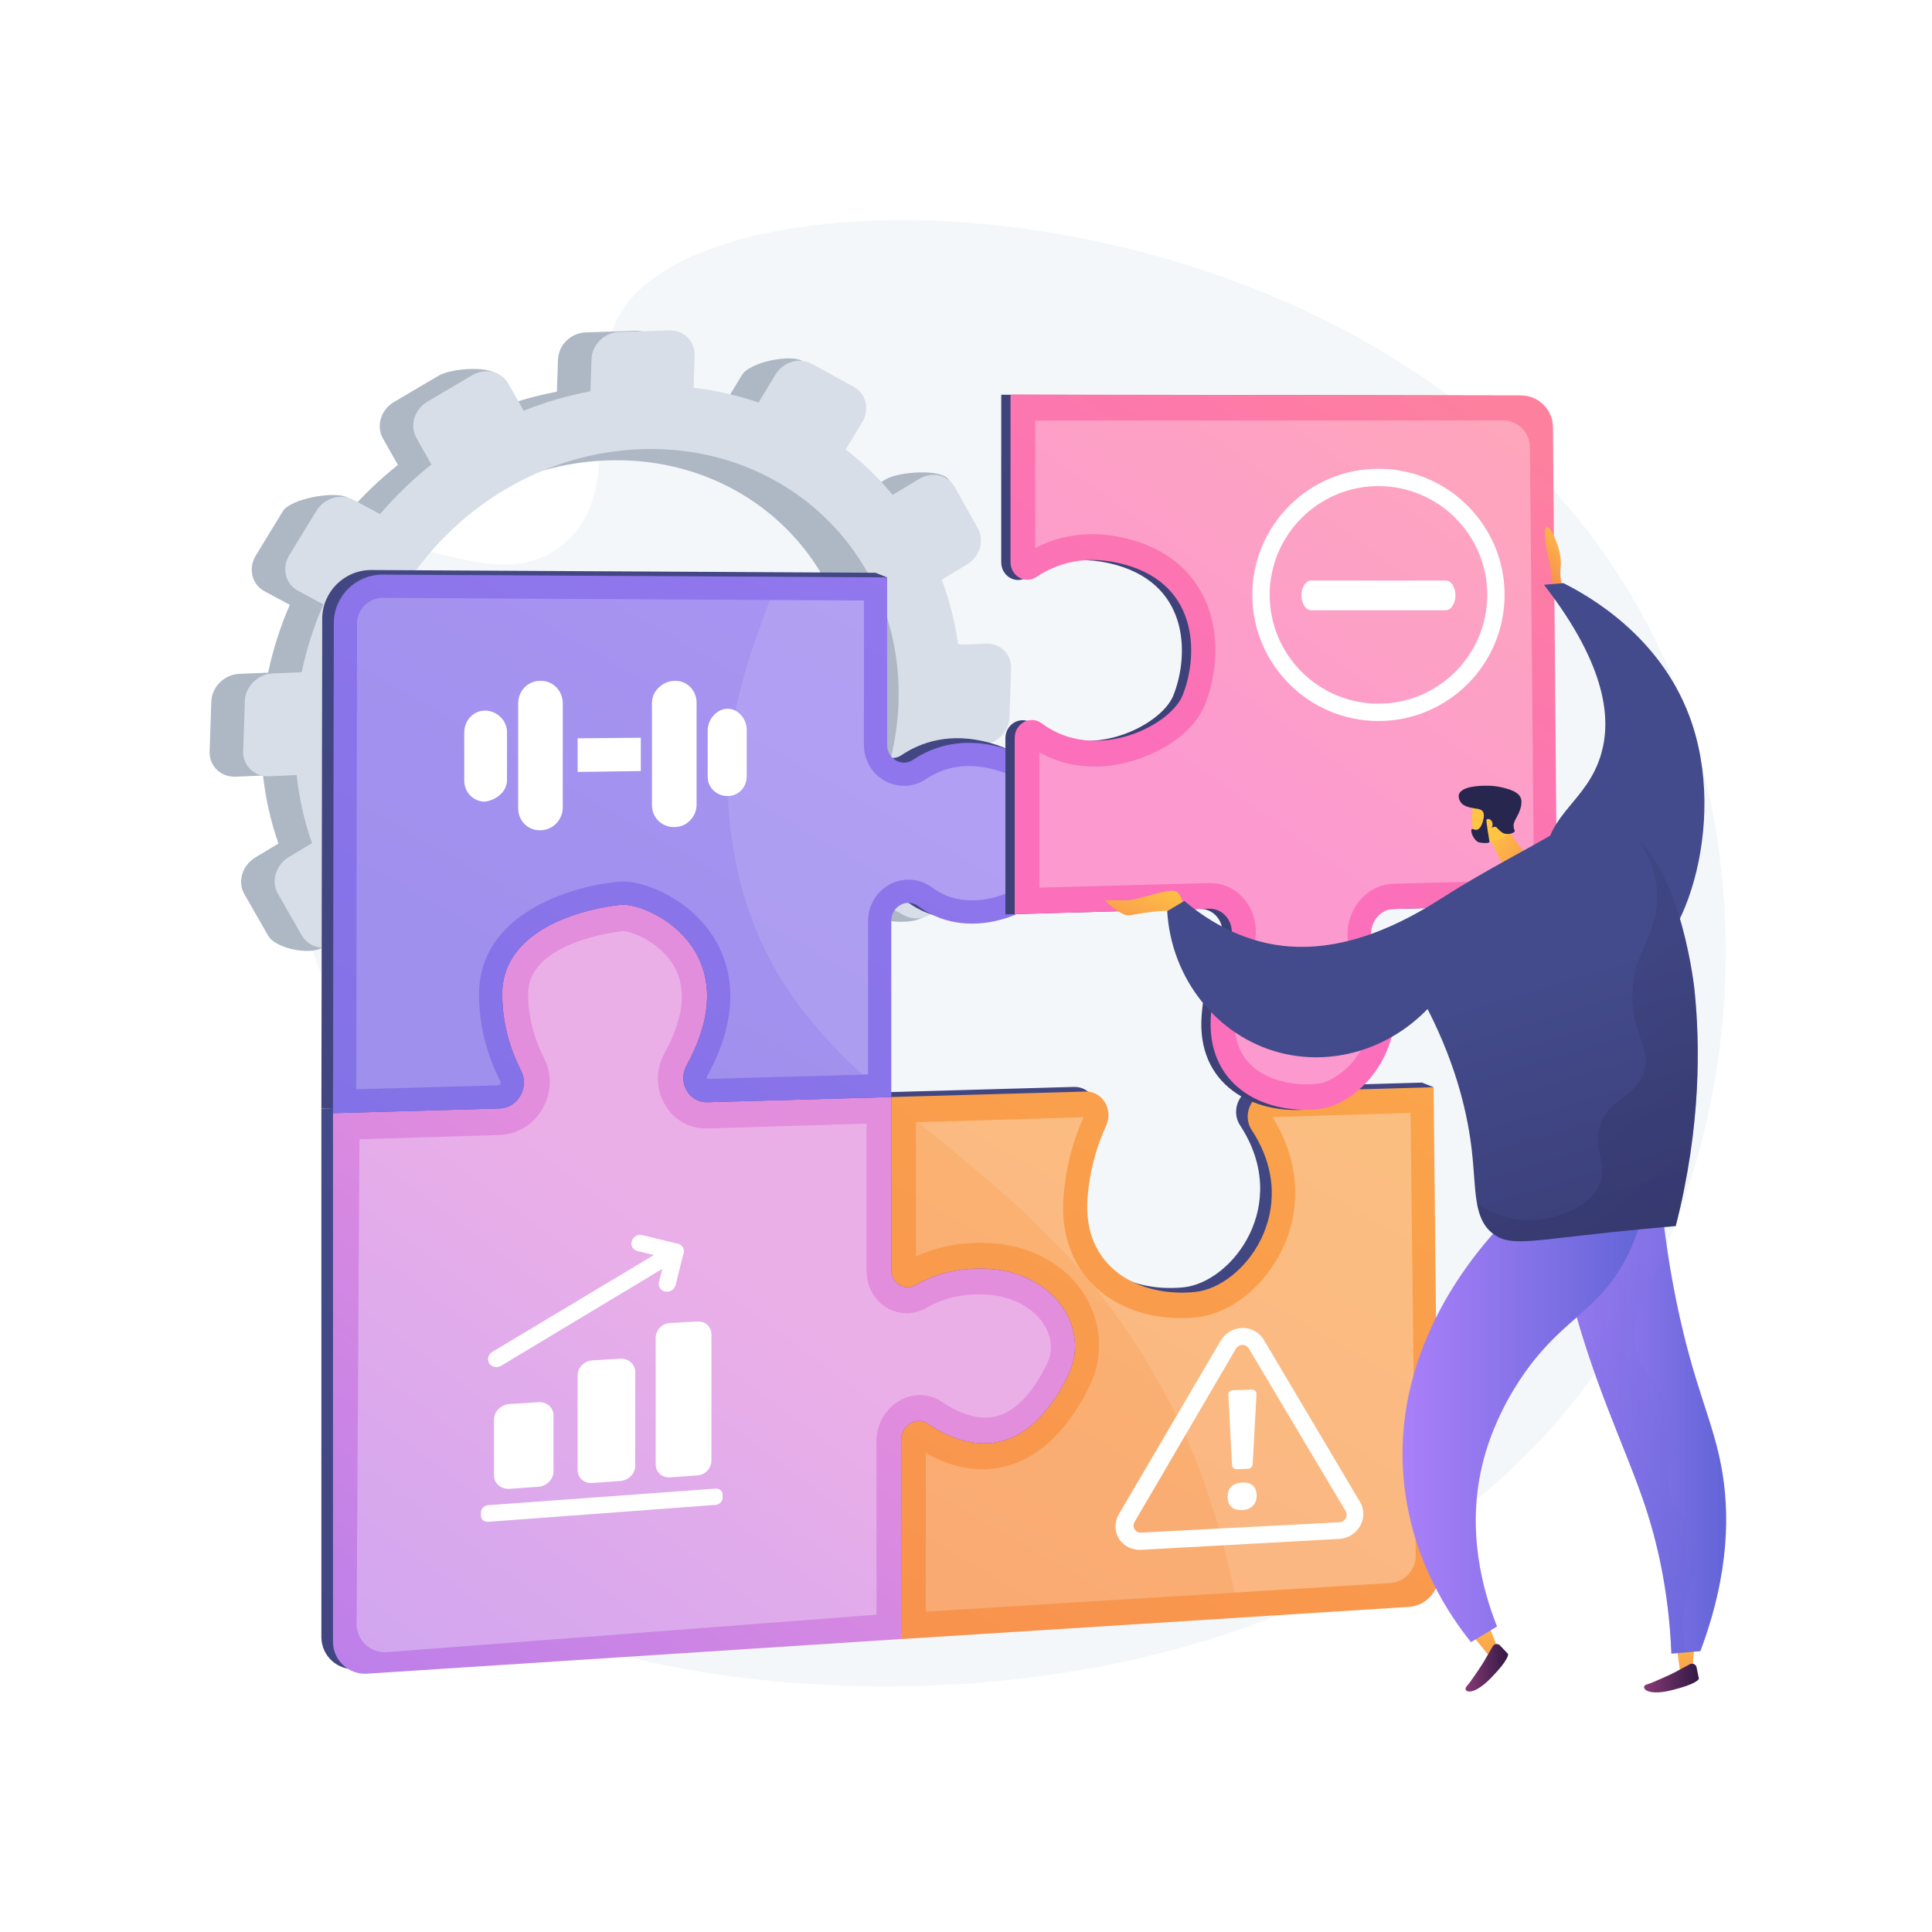 <?xml version="1.0" encoding="utf-8"?>
<!-- Generator: Adobe Illustrator 27.5.0, SVG Export Plug-In . SVG Version: 6.00 Build 0)  -->
<svg version="1.1" xmlns="http://www.w3.org/2000/svg" xmlns:xlink="http://www.w3.org/1999/xlink" x="0px" y="0px"
	 viewBox="0 0 3710 3710" style="enable-background:new 0 0 3710 3710;" xml:space="preserve">
<g id="Background">
	<g>
		<g>
			<rect style="fill:#FFFFFF;" width="3710" height="3710"/>
		</g>
	</g>
</g>
<g id="Illustration">
	<g>
		<path style="fill:#F4F7FA;" d="M1197.229,591.87c-93.598,135.951,16.148,356.36-122.735,458.607
			c-135.192,99.53-301.27-63.612-428.68,22.062c-189.005,127.093-154.489,708.645,121.846,1069.975
			c83.103,108.665,152.541,150.944,183.294,273.838c66.037,263.885-166.05,420.86-121.884,551.374
			c99.445,293.868,1628.846,540.458,2242.51-342.713c286.606-412.478,329.489-1008.098,73.415-1460.475
			C2682.275,347.1,1407.246,286.821,1197.229,591.87z"/>
		<g>
			<path style="fill:#AEB7C4;" d="M405.807,1347.064l-3.264,95.85c-0.957,28.123,21.6,49.875,50.364,48.593l52.272-2.329
				c4.993,45.56,15.002,89.319,29.537,130.75l-44.154,26.485c-25.36,15.208-34.947,46.716-21.404,70.363l46.121,80.524
				c13.517,23.604,78.791,37.635,104.081,22.39l7.971-32.459c27.953,34.929,59.958,66.428,95.371,93.923l-24.161,39.956
				c-15.102,24.977-7.685,55.544,16.557,68.266l82.506,43.284c24.166,12.677,102.624,14.648,117.654-10.286l-23.548-50.306
				c42.84,14.618,88.092,24.567,135.161,29.348l-1.446,42.467c-0.95,27.867,21.199,49.224,49.449,47.712l96.128-5.146
				c28.15-1.508,51.721-25.249,52.668-53.035l1.441-42.342c47.232-9.674,92.882-24.298,136.34-43.285l20.309,35.872
				c13.176,23.274,94.08,35.247,118.754,20.126l33.773-56.849c24.599-15.081,33.905-46.12,20.796-69.36l-20.995-37.213
				c36.526-30.744,69.916-65.057,99.522-102.311l39.004,20.882c23.564,12.616,93.362,19.068,108.032-5.503l11.155-99.829
				c14.645-24.529,7.475-54.656-16.021-67.313l-40.99-22.087c16.838-42.15,29.432-86.159,37.289-131.479l50.339-2.243
				c27.635-1.231,50.783-24.547,51.721-52.083l3.196-93.853c0.938-27.537-20.688-48.92-48.322-47.765l-53.295,2.225
				c-6.061-43.582-16.762-85.422-31.631-125.052l48.78-29.404c24.429-14.733,33.673-45.568,20.659-68.903l9.281-93.262
				c-13.037-23.375-97.14-16.765-121.634-2.075l-51.333,30.788c-26.667-32.234-56.862-61.453-90.068-87.175l31.616-52.443
				c14.732-24.435,7.516-54.768-16.126-67.76l-35.164-50.883c-23.716-13.032-100.505,2.751-115.307,27.232l-32.494,53.739
				c-39.625-13.589-81.354-23.244-124.763-28.45l2.095-61.523c0.947-27.787-21.075-49.56-49.204-48.637l-96.061,3.15
				c-28.231,0.925-51.9,24.261-52.85,52.127l-2.101,61.697c-44.169,8.245-87.054,20.878-128.179,37.36l19.088-65.089
				c-13.374-23.707-92.963-17.818-118.065-3.014l-85.702,50.551c-25.179,14.85-34.704,46.153-21.261,69.892l28.812,50.885
				c-35.874,28.561-68.963,60.504-98.683,95.299l2.17-32.606c-24.324-13.103-109.377,1.596-124.545,26.439l-51.749,84.749
				c-15.194,24.887-7.729,55.659,16.668,68.726l48.612,26.022c-18.205,41.661-32.253,85.263-41.607,130.277l-55.339,2.312
				C430.873,1295.175,406.765,1318.942,405.807,1347.064z M650.497,1394.015c9.234-271.18,240.09-499.473,514.112-509.851
				c272.361-10.315,484.54,198.792,475.406,467.003c-9.133,268.211-236.203,496.331-508.664,509.607
				C857.228,1874.131,641.262,1665.194,650.497,1394.015z"/>
			<path style="fill:#D8DEE8;" d="M470.185,1346.25l-3.264,95.85c-0.958,28.122,21.599,49.875,50.362,48.593l52.274-2.329
				c4.993,45.56,15.002,89.318,29.537,130.749l-44.153,26.485c-25.361,15.208-34.948,46.717-21.406,70.364l46.122,80.524
				c13.518,23.605,44.986,30.362,70.275,15.118l41.778-25.188c27.953,34.93,59.958,66.428,95.37,93.924l-24.162,39.956
				c-15.101,24.976-7.684,55.543,16.557,68.266l82.506,43.284c24.167,12.677,55.933,2.731,70.963-22.202l23.144-38.391
				c42.84,14.619,88.092,24.568,135.161,29.348l-1.446,42.468c-0.949,27.865,21.199,49.223,49.449,47.711l96.129-5.146
				c28.149-1.506,51.72-25.249,52.667-53.035l1.442-42.343c47.231-9.673,92.881-24.298,136.34-43.284l20.309,35.872
				c13.176,23.275,43.87,29.865,68.544,14.745l83.984-51.468c24.599-15.081,33.905-46.121,20.795-69.36l-20.994-37.214
				c36.525-30.744,69.916-65.057,99.522-102.311l39.003,20.883c23.565,12.615,54.553,2.915,69.224-21.657l49.963-83.675
				c14.644-24.528,7.476-54.655-16.02-67.313l-40.991-22.086c16.838-42.152,29.433-86.161,37.289-131.48l50.338-2.243
				c27.637-1.232,50.784-24.547,51.723-52.083l3.196-93.854c0.937-27.536-20.688-48.92-48.322-47.765l-53.296,2.226
				c-6.06-43.583-16.761-85.422-31.63-125.052l48.78-29.404c24.428-14.731,33.673-45.568,20.658-68.901l-44.403-79.602
				c-13.037-23.375-43.455-30.427-67.949-15.736l-51.333,30.789c-26.668-32.235-56.862-61.453-90.069-87.177l31.616-52.442
				c14.733-24.435,7.517-54.768-16.126-67.76l-80.719-44.365c-23.716-13.032-54.95-3.767-69.752,20.716l-32.495,53.739
				c-39.625-13.589-81.353-23.244-124.763-28.451l2.096-61.522c0.946-27.787-21.075-49.56-49.204-48.638l-96.062,3.15
				c-28.23,0.926-51.899,24.261-52.848,52.126l-2.101,61.697c-44.169,8.246-87.054,20.879-128.179,37.361l-29.321-51.971
				c-13.374-23.708-44.555-30.937-69.657-16.132l-85.701,50.552c-25.18,14.849-34.704,46.153-21.261,69.891l28.813,50.886
				c-35.875,28.561-68.964,60.504-98.683,95.299l-50.862-27.403c-24.324-13.103-56.346-3.605-71.513,21.237l-51.75,84.749
				c-15.195,24.888-7.729,55.66,16.668,68.726l48.612,26.023c-18.206,41.661-32.254,85.263-41.607,130.277l-55.34,2.312
				C495.25,1294.36,471.143,1318.127,470.185,1346.25z M693.884,1394.109c9.626-282.684,250.275-520.66,535.923-531.48
				c283.915-10.754,505.098,207.226,495.576,486.814c-9.521,279.59-246.224,517.389-530.244,531.228
				C909.386,1894.594,684.258,1676.793,693.884,1394.109z"/>
		</g>
		<g>
			<g>
				<linearGradient id="SVGID_1_" gradientUnits="userSpaceOnUse" x1="3832.865" y1="-246.596" x2="426.974" y2="5671.434">
					<stop  offset="0" style="stop-color:#444B8C"/>
					<stop  offset="0.996" style="stop-color:#3E4177"/>
				</linearGradient>
				<path style="fill:url(#SVGID_1_);" d="M2730.598,2078.845l-313.945,8.969c-34.389,0.983-55.029,43.183-35.429,73.026
					c100.15,152.529-15.253,301.661-108.403,311.182c-108.149,11.055-217.105-47.347-206.696-180.547
					c4.509-57.663,19.741-104.177,35.552-138.348c14.476-31.298-6.872-66.863-39.341-65.947l-373.085,10.522v332.219
					c0,25.351,25.481,41.348,46.887,28.862c30.91-18.024,77.345-34.893,140.12-31.158c125.98,7.49,197.538,114.657,151.947,205.887
					c-87.907,175.897-203.719,135.546-269.273,91.29c-21.463-14.489-50.704,3.426-50.704,30.873v382.838l974.712-61.718
					c32.605-2.065,57.891-29.289,57.546-61.957l12.403-927.077L2730.598,2078.845z"/>
				
					<linearGradient id="SVGID_00000177458990272408364540000000875730761315871922_" gradientUnits="userSpaceOnUse" x1="1362.723" y1="2365.726" x2="29.804" y2="4150.675">
					<stop  offset="0" style="stop-color:#444B8C"/>
					<stop  offset="0.996" style="stop-color:#3E4177"/>
				</linearGradient>
				<path style="fill:url(#SVGID_00000177458990272408364540000000875730761315871922_);" d="M1758.932,2724.802
					c65.555,44.256,181.366,84.607,269.273-91.29c45.591-91.23-25.967-198.397-151.947-205.887
					c-62.775-3.734-109.21,13.134-140.12,31.158c-21.406,12.486-46.887-3.511-46.887-28.862v-332.219l-353.167,9.96
					c-35.513,1.002-57.688-38.336-39.883-70.713c122.56-222.863-75.668-313.033-125.716-308.403
					c-55.375,5.125-228.327,39.458-228.327,171.595c0,59.859,17.263,110.079,36.126,147.061
					c16.366,32.084-5.877,71.442-41.641,72.452l-319.487,9.018v329.086c0,30.252,0,508.589,0,685.986
					c0,35.492,29.989,63.586,65.407,61.29l1025.665-66.521v-382.838C1708.228,2728.228,1737.469,2710.313,1758.932,2724.802z"/>
				
					<linearGradient id="SVGID_00000150070403588876588760000014285597876764417429_" gradientUnits="userSpaceOnUse" x1="2706.393" y1="-996.195" x2="-796.153" y2="5089.781">
					<stop  offset="0" style="stop-color:#444B8C"/>
					<stop  offset="0.996" style="stop-color:#3E4177"/>
				</linearGradient>
				<path style="fill:url(#SVGID_00000150070403588876588760000014285597876764417429_);" d="M617.156,2128.673l319.487-9.018
					c35.764-1.01,58.008-40.368,41.641-72.452c-18.863-36.982-36.126-87.202-36.126-147.061
					c0-132.137,172.951-166.47,228.327-171.595c50.048-4.63,248.276,85.54,125.716,308.403
					c-17.805,32.377,4.37,71.715,39.883,70.713l353.167-9.96v-338.237c0-28.205,30.386-44.394,52.056-28.166
					c102.125,76.493,245.855,5.576,270.074-53.177c28.704-69.632,36.522-210.895-110.105-251.592
					c-77.139-21.407-133.675-0.95-170.131,23.571c-21.66,14.565-49.903-1.662-49.903-28.648l22.291-312.685l-22.291-8.916
					l-967.919-5.25c-52.074-0.282-94.463,41.806-94.553,93.88L617.156,2128.673z"/>
				
					<linearGradient id="SVGID_00000130610531192928923900000016708410479949675454_" gradientUnits="userSpaceOnUse" x1="3850.438" y1="-229.482" x2="452.613" y2="5674.533">
					<stop  offset="0" style="stop-color:#FFC444"/>
					<stop  offset="0.996" style="stop-color:#F36F56"/>
				</linearGradient>
				<path style="fill:url(#SVGID_00000130610531192928923900000016708410479949675454_);" d="M2752.889,2087.761l-313.945,8.969
					c-34.389,0.982-55.029,43.183-35.429,73.026c100.15,152.529-15.253,301.66-108.403,311.182
					c-108.149,11.055-217.105-47.347-206.696-180.547c4.509-57.664,19.741-104.176,35.552-138.348
					c14.476-31.298-6.872-66.863-39.341-65.947l-373.085,10.522v332.219c0,25.351,25.481,41.348,46.886,28.862
					c30.91-18.025,77.345-34.893,140.12-31.158c125.979,7.49,197.538,114.657,151.947,205.887
					c-87.907,175.897-203.719,135.545-269.273,91.29c-21.463-14.489-50.704,3.426-50.704,30.873v382.838l974.712-61.718
					c32.605-2.065,57.891-29.289,57.546-61.957L2752.889,2087.761z"/>
				<path style="opacity:0.3;fill:#FFFFFF;" d="M2708.681,2137.114l-265.349,8.026c49.427,78.077,57.455,167.845,21.977,247.396
					c-33.423,74.944-100.708,130.045-167.628,136.998c-5.917,0.613-11.92,1.054-17.845,1.312
					c-75.744,3.287-144.279-22.595-187.811-71.128c-37.515-41.832-54.742-97.809-49.736-161.792
					c4.228-53.957,17.201-105.286,38.551-152.582l-321.968,9.62v257.881c34.089-15.84,71.391-24.599,111.209-26.105
					c10.754-0.407,21.803-0.275,32.835,0.404c83.764,5.121,153.809,47.724,187.685,113.86
					c26.361,51.474,26.566,110.824,0.549,162.975c-62.152,124.586-139.878,154.209-194.32,157.078
					c-38.86,2.044-78.8-8.256-119.036-30.71v304.438l891.778-54.971c27.811-1.714,49.388-24.937,49.061-52.797L2708.681,2137.114z"
					/>
				
					<linearGradient id="SVGID_00000176748351818364677440000018334797456529680553_" gradientUnits="userSpaceOnUse" x1="1385.014" y1="2374.642" x2="52.095" y2="4159.591">
					<stop  offset="0.004" style="stop-color:#E38DDD"/>
					<stop  offset="1" style="stop-color:#9571F6"/>
				</linearGradient>
				<path style="fill:url(#SVGID_00000176748351818364677440000018334797456529680553_);" d="M1781.223,2733.719
					c65.555,44.256,181.366,84.607,269.273-91.29c45.591-91.23-25.967-198.397-151.947-205.887
					c-62.775-3.734-109.21,13.134-140.12,31.158c-21.406,12.486-46.886-3.511-46.886-28.862v-332.219l-353.167,9.96
					c-35.513,1.002-57.687-38.336-39.883-70.713c122.56-222.863-75.668-313.033-125.716-308.403
					c-55.376,5.125-228.327,39.458-228.327,171.595c0,59.859,17.263,110.079,36.126,147.061
					c16.366,32.083-5.877,71.442-41.641,72.452l-319.487,9.018v329.086c0,30.252,0,508.589,0,685.986
					c0,35.492,29.989,63.586,65.407,61.289l1025.665-66.52v-382.838C1730.519,2737.144,1759.76,2719.229,1781.223,2733.719z"/>
				<path style="opacity:0.3;fill:#FFFFFF;" d="M2008.828,2550.794c-19.017-36.994-62.897-61.852-114.648-64.842
					c-8.146-0.472-16.252-0.543-24.097-0.22c-33.462,1.378-63.746,9.853-89.981,25.2c-11.146,6.525-23.619,10.258-36.066,10.784
					c-20.828,0.88-40.628-6.8-55.739-21.642c-15.625-15.347-24.241-36.431-24.241-59.366v-282.911l-305.676,9.134
					c-34.228,1.023-64.943-16.441-82.118-46.747c-17.214-30.374-17.206-67.214,0.035-98.495
					c36.658-66.534,42.892-122.075,18.568-165.241c-27.262-48.377-84.025-68.587-98.766-68.527
					c-8.825,0.923-181.903,20.431-181.903,120.091c0,42.307,10.266,83.913,30.489,123.634c15.769,30.966,14.554,67.625-3.244,98.112
					c-17.61,30.173-48.443,48.816-82.505,49.835l-268.675,8.034l-5.412,930.717c-0.183,31.612,26.675,56.637,58.195,54.224
					l940.056-71.947v-333.639c0-46.454,35.961-85.96,80.046-88.057c16.008-0.762,31.503,3.604,44.816,12.617
					c21.99,14.892,55.23,32.266,88.867,30.61c42.326-2.084,80.302-36.218,112.902-101.338
					C2024.043,2592.229,2017.139,2566.963,2008.828,2550.794z"/>
				
					<linearGradient id="SVGID_00000162340332036808080380000009756268119239195015_" gradientUnits="userSpaceOnUse" x1="2724.235" y1="-979.548" x2="-769.982" y2="5091.954">
					<stop  offset="0" style="stop-color:#AA80F9"/>
					<stop  offset="0.996" style="stop-color:#6165D7"/>
				</linearGradient>
				<path style="fill:url(#SVGID_00000162340332036808080380000009756268119239195015_);" d="M639.447,2137.589l319.487-9.018
					c35.764-1.01,58.008-40.368,41.641-72.452c-18.863-36.982-36.126-87.202-36.126-147.061
					c0-132.137,172.951-166.47,228.327-171.595c50.048-4.63,248.276,85.54,125.716,308.403
					c-17.805,32.377,4.37,71.715,39.883,70.713l353.167-9.96v-338.238c0-28.204,30.386-44.394,52.056-28.166
					c102.125,76.492,245.855,5.576,270.074-53.178c28.704-69.632,36.522-210.895-110.105-251.592
					c-77.139-21.407-133.675-0.95-170.131,23.571c-21.66,14.565-49.903-1.662-49.903-28.648v-321.602l-967.919-5.251
					c-52.074-0.282-94.463,41.806-94.552,93.88L639.447,2137.589z"/>
				<path style="opacity:0.3;fill:#FFFFFF;" d="M685.644,1197.473c0.044-27.229,22.23-49.378,49.453-49.378l923.856,5.01v277.262
					c0,21.298,8.115,41.185,22.848,56.001c14.345,14.426,34.08,22.698,54.141,22.695c15.02,0,29.67-4.514,42.37-13.054
					c24.637-16.57,52.348-24.97,82.362-24.97c16.217,0,33.366,2.477,50.972,7.362c40.171,11.15,66.828,31.155,81.487,61.153
					c19.901,40.73,14.001,94.89-0.675,130.493c-8.572,20.793-62.897,58.981-125.942,58.981c-28.856,0-54.494-8.241-76.193-24.495
					c-13.418-10.046-29.217-15.357-45.691-15.357c-42.831,0-77.673,35.532-77.673,79.205v294.897l-309.578,8.731
					c-0.414-0.618-1.158-2.24,0.174-4.663c68.16-123.948,46.196-211.314,15.765-262.778
					c-45.121-76.306-132.08-111.858-176.639-111.858c-2.743,0-5.438,0.122-8.011,0.359
					c-99.842,9.243-268.801,65.135-268.801,215.988c0,57.697,13.792,113.991,40.994,167.318c1.206,2.366,0.318,4.524-0.322,5.599
					c-1.175,1.985-2.36,2.02-2.865,2.033l-273.568,7.721L685.644,1197.473z"/>
				<g style="opacity:0.3;">
					
						<linearGradient id="SVGID_00000028319466891492311260000009840044034829908907_" gradientUnits="userSpaceOnUse" x1="2700.436" y1="-1015.654" x2="-811.918" y2="5087.363">
						<stop  offset="0" style="stop-color:#AA80F9"/>
						<stop  offset="0.996" style="stop-color:#6165D7"/>
					</linearGradient>
					<path style="fill:url(#SVGID_00000028319466891492311260000009840044034829908907_);" d="M1410.372,1642.594
						c-40.605-219.86,23.819-373.993,85.159-534.957l-762.904-4.138c-50.426-0.274-91.473,40.482-91.56,90.908l-1.62,943.182
						l319.485-9.018c35.766-1.01,58.01-40.37,41.643-72.452c-18.863-36.982-36.127-87.203-36.127-147.061
						c0-132.139,172.952-166.47,228.329-171.596c50.047-4.63,248.275,85.54,125.715,308.403
						c-17.804,32.376,4.37,71.715,39.883,70.713l346.436-9.77C1565.652,1987.532,1450.662,1860.761,1410.372,1642.594z"/>
				</g>
				<g style="opacity:0.3;">
					
						<linearGradient id="SVGID_00000106868360083279648270000001988542083539513000_" gradientUnits="userSpaceOnUse" x1="3748.951" y1="-350.58" x2="304.784" y2="5633.958">
						<stop  offset="0" style="stop-color:#FFC444"/>
						<stop  offset="0.996" style="stop-color:#F36F56"/>
					</linearGradient>
					<path style="fill:url(#SVGID_00000106868360083279648270000001988542083539513000_);" d="M1711.541,2112.567v326.271
						c0,25.35,25.481,41.348,46.887,28.863c30.91-18.025,77.345-34.895,140.12-31.16c125.981,7.49,197.538,114.658,151.948,205.889
						c-87.908,175.895-203.72,135.546-269.273,91.289c-21.463-14.488-50.705,3.426-50.705,30.874v382.837l648.772-41.08
						c-29.671-178.106-82.982-317.793-141.028-428.043C2088.843,2394.517,1883.029,2258.476,1711.541,2112.567z"/>
				</g>
			</g>
			<g>
				
					<linearGradient id="SVGID_00000175282493649547889990000017144370470991675065_" gradientUnits="userSpaceOnUse" x1="3291.004" y1="69.926" x2="2270.396" y2="1494.523">
					<stop  offset="0" style="stop-color:#444B8C"/>
					<stop  offset="0.996" style="stop-color:#3E4177"/>
				</linearGradient>
				<path style="fill:url(#SVGID_00000175282493649547889990000017144370470991675065_);" d="M1972.561,1108.296
					c36.456-24.521,92.992-44.978,170.132-23.571c146.627,40.697,138.81,181.961,110.105,251.593
					c-24.219,58.754-167.949,129.67-270.074,53.177c-21.67-16.228-52.056-0.039-52.056,28.166v338.237l373.086-10.522
					c32.469-0.915,53.817,34.649,39.34,65.948c-15.811,34.171-31.043,80.684-35.552,138.348
					c-10.409,133.2,98.547,191.602,206.696,180.547c93.15-9.522,208.553-158.654,108.402-311.182
					c-19.6-29.842,1.04-72.043,35.429-73.025l313.945-8.969l-7.68-916.35c-0.282-33.683-27.636-60.857-61.32-60.916l-980.356-1.73
					v321.602C1922.658,1106.635,1950.902,1122.861,1972.561,1108.296z"/>
				
					<linearGradient id="SVGID_00000005237549538432684500000013346338168469739394_" gradientUnits="userSpaceOnUse" x1="3308.836" y1="69.502" x2="2288.229" y2="1494.1">
					<stop  offset="0" style="stop-color:#FF9085"/>
					<stop  offset="1" style="stop-color:#FB6FBB"/>
				</linearGradient>
				<path style="fill:url(#SVGID_00000005237549538432684500000013346338168469739394_);" d="M1990.394,1107.873
					c36.456-24.521,92.992-44.978,170.131-23.571c146.627,40.697,138.81,181.961,110.105,251.593
					c-24.218,58.754-167.949,129.67-270.074,53.177c-21.67-16.228-52.056-0.039-52.056,28.166v338.237l373.085-10.522
					c32.469-0.916,53.817,34.649,39.341,65.947c-15.811,34.171-31.044,80.684-35.552,138.348
					c-10.409,133.2,98.547,191.602,206.696,180.547c93.15-9.522,208.552-158.654,108.402-311.182
					c-19.6-29.842,1.04-72.043,35.429-73.025l313.945-8.969l-7.679-916.35c-0.282-33.683-27.636-60.857-61.321-60.916
					l-980.356-1.729v321.602C1940.491,1106.212,1968.734,1122.438,1990.394,1107.873z"/>
				<path style="opacity:0.3;fill:#FFFFFF;" d="M2675.902,1697.045l269.737-7.253l-7.741-831.446
					c-0.261-28.255-23.244-51.019-51.499-51.011l-898.548,0.243v244.88c33.527-17.569,69.989-26.51,108.697-26.651
					c24.685-0.089,50.28,3.526,76.062,10.725c84.552,23.615,123.447,75.369,141.219,114.595
					c32.13,70.929,20.658,151.805-0.801,203.959c-25.817,62.737-118.114,115.195-206.183,116.845
					c-39.897,0.748-77.786-8.583-111.013-27.2v259.724l325.755-8.641c31.468-0.834,60.071,15.373,76.563,43.321
					c16.378,27.776,17.859,62.3,3.958,92.413c-17.058,36.932-27.415,77.364-30.75,120.155c-2.821,36.131,5.751,65.66,25.464,87.735
					c25.625,28.699,70.511,44.622,119.968,42.646c4.215-0.168,8.49-0.468,12.708-0.894c28.516-2.863,70.289-31.668,91.631-79.358
					c15.459-34.552,24.898-89.322-17.898-154.378c-18.655-28.359-20.767-65.697-5.499-97.389
					C2613.066,1718.237,2643.041,1697.929,2675.902,1697.045z"/>
			</g>
			<g>
				
					<linearGradient id="SVGID_00000013875725112225576420000005818368361164915372_" gradientUnits="userSpaceOnUse" x1="4134.839" y1="926.62" x2="4063.228" y2="1062.682" gradientTransform="matrix(0.928 0.372 -0.372 0.928 -459.531 -1360.204)">
					<stop  offset="0" style="stop-color:#FFC444"/>
					<stop  offset="0.996" style="stop-color:#F36F56"/>
				</linearGradient>
				<path style="fill:url(#SVGID_00000013875725112225576420000005818368361164915372_);" d="M3007.758,1140.105
					c0,0-14.796-21.572-10.907-50.018c3.888-28.446-15.493-73.71-25.19-77.592c-9.697-3.882-2.6,43.963,1.92,60.775
					c4.521,16.811,9.21,61.365,9.21,61.365L3007.758,1140.105z"/>
				
					<linearGradient id="SVGID_00000052790717396061368870000000839729776520142768_" gradientUnits="userSpaceOnUse" x1="4469.662" y1="1655.402" x2="4965.032" y2="3306.642" gradientTransform="matrix(0.928 0.372 -0.372 0.928 -459.531 -1360.204)">
					<stop  offset="0" style="stop-color:#444B8C"/>
					<stop  offset="0.996" style="stop-color:#26264F"/>
				</linearGradient>
				<path style="fill:url(#SVGID_00000052790717396061368870000000839729776520142768_);" d="M2964.847,1122.924
					c12.485-1.036,24.97-2.073,37.456-3.109c48.432,24.307,183.716,100.254,241.811,255.236
					c78.092,208.33-16.415,471.103-112.519,484.531c-69.865,9.761-169.672-108.186-164.576-210.734
					c4.321-86.949,81.435-109.99,107.747-201.283C3093.003,1384.286,3088.5,1282.431,2964.847,1122.924z"/>
				
					<linearGradient id="SVGID_00000081631154219131046820000017118591879365779085_" gradientUnits="userSpaceOnUse" x1="2214.459" y1="1686.264" x2="2147.277" y2="1880.957">
					<stop  offset="0" style="stop-color:#FFC444"/>
					<stop  offset="0.996" style="stop-color:#F36F56"/>
				</linearGradient>
				<path style="fill:url(#SVGID_00000081631154219131046820000017118591879365779085_);" d="M2272.668,1744.817
					c0,0,0-22.531-12.874-32.186c-12.875-9.656-70.809,16.093-96.558,16.093h-41.841c0,0,32.186,32.186,48.278,28.967
					c16.093-3.218,74.028-12.874,83.684-6.437c9.656,6.437,9.656,6.437,9.656,6.437L2272.668,1744.817z"/>
				
					<linearGradient id="SVGID_00000081646093581615795720000003161739247915687869_" gradientUnits="userSpaceOnUse" x1="-2133.757" y1="1600.213" x2="-2299.854" y2="1718.595" gradientTransform="matrix(-1 0 0 1 719.506 0)">
					<stop  offset="0" style="stop-color:#FFC444"/>
					<stop  offset="0.996" style="stop-color:#F36F56"/>
				</linearGradient>
				<polygon style="fill:url(#SVGID_00000081646093581615795720000003161739247915687869_);" points="2887.537,1583.135 
					2925.896,1635.798 2888.746,1667.008 2856.754,1601.536 				"/>
				<g>
					<g>
						
							<linearGradient id="SVGID_00000031175551851371434900000006356515897752092804_" gradientUnits="userSpaceOnUse" x1="4067.237" y1="4244.603" x2="3901.143" y2="4362.983" gradientTransform="matrix(0.868 -0.497 0.497 0.868 -3324.543 1107.708)">
							<stop  offset="0" style="stop-color:#FFC444"/>
							<stop  offset="0.996" style="stop-color:#F36F56"/>
						</linearGradient>
						<path style="fill:url(#SVGID_00000031175551851371434900000006356515897752092804_);" d="M2876.467,1612.838
							c-3.742,0.071-28.487,10.514-38.802-0.1c-14.006-14.407-10.604-43.658-10.608-48.049c-0.017-18.383,0.9-21.392,3.237-25.848
							l3.394-5.923c0,0,0.232-0.28,0.483-0.56c2.642-2.945,13.624-9.351,16.15-10.098c8.064-2.382,31.753,22.877,52.17,65.693
							c1.162,1.421,2.32,2.864,3.476,4.325C2908.967,1596.077,2877.095,1614.422,2876.467,1612.838z"/>
						<path style="fill:#26264F;" d="M2808.167,1544.072c7.104,6.219,22.256,8.164,29.023,9.034c0.991,0.126,4,0.75,7.44,2.563
							c0.502,0.264,1.006,0.616,1.563,1.125c7.239,6.591-0.486,23.172,3.986,25.457c3.242,1.657,10.106-6.643,12.388-4.933
							c2.148,1.611-2.735,10.018-0.223,11.978c1.897,1.483,5.424-2.732,9.872-1.299c2.215,0.712,2.438,2.111,6.391,5.822
							c2.237,2.099,4.94,4.258,6.704,5.315c8.57,5.149,22.693,1.057,23.476-3.29c0.217-1.213-0.748-1.606-1.598-4.815
							c0,0-0.786-2.974-0.609-7.003c0.253-5.756,4.871-12.282,8.741-20.319c7.169-14.877,6.445-23.844,6.078-26.808
							c-0.04-0.332-0.084-0.635-0.125-0.912c-0.062-0.503-0.148-0.993-0.255-1.473c-2.282-10.172-14.452-15.568-20.623-17.798
							c-8.8-3.131-22.91-7.18-40.582-7.861c-4.81-0.186-51.407-1.714-58.01,16.023
							C2799.447,1531.213,2803.342,1539.847,2808.167,1544.072z"/>
						
							<linearGradient id="SVGID_00000060718645843490361200000016012249305595503239_" gradientUnits="userSpaceOnUse" x1="4066.38" y1="4243.399" x2="3900.285" y2="4361.779" gradientTransform="matrix(0.868 -0.497 0.497 0.868 -3324.543 1107.708)">
							<stop  offset="0" style="stop-color:#FFC444"/>
							<stop  offset="0.996" style="stop-color:#F36F56"/>
						</linearGradient>
						<path style="fill:url(#SVGID_00000060718645843490361200000016012249305595503239_);" d="M2853.169,1576.702
							c0.8-6.06,8.572-4.996,11.656,0.604c3.085,5.6,0.814,14.4-5.071,16.158
							C2853.869,1595.226,2852.091,1584.857,2853.169,1576.702z"/>
						<path style="fill:#26264F;" d="M2849.453,1568.846c0,0-4.186,30.871-19.689,23.581c-10.427-4.903-0.804,23.657,11.901,25.563
							c12.705,1.906,18.718,0.572,18.528-1.811c-0.189-2.383-7.462-42.336-5.692-43.723
							C2856.271,1571.069,2849.453,1568.846,2849.453,1568.846z"/>
					</g>
				</g>
				
					<linearGradient id="SVGID_00000152976332806225641910000007997833512204713621_" gradientUnits="userSpaceOnUse" x1="-2514.782" y1="3129.214" x2="-2541.962" y2="3314.036" gradientTransform="matrix(-1 0 0 1 719.506 0)">
					<stop  offset="0" style="stop-color:#FFC444"/>
					<stop  offset="0.996" style="stop-color:#F36F56"/>
				</linearGradient>
				<polygon style="fill:url(#SVGID_00000152976332806225641910000007997833512204713621_);" points="3255.561,3137.437 
					3250.056,3202.607 3226.544,3212.993 3217.559,3144.04 				"/>
				
					<linearGradient id="SVGID_00000161633521581117840410000008197332860448769721_" gradientUnits="userSpaceOnUse" x1="-2542.879" y1="3222.34" x2="-2437.555" y2="3222.34" gradientTransform="matrix(-1 0 0 1 719.506 0)">
					<stop  offset="0" style="stop-color:#311944"/>
					<stop  offset="1" style="stop-color:#893976"/>
				</linearGradient>
				<path style="fill:url(#SVGID_00000161633521581117840410000008197332860448769721_);" d="M3257.938,3201.808l4.447,21.907
					c0,0-1.346,9.461-52.803,22.129c-51.458,12.667-59.828-7.668-47.489-11.089c12.339-3.422,50.841-21.762,50.841-21.762
					l32.181-17.217C3250.33,3192.986,3256.76,3196.011,3257.938,3201.808z"/>
				
					<linearGradient id="SVGID_00000040549687897849066150000014461707455495961744_" gradientUnits="userSpaceOnUse" x1="-2114.058" y1="3079.769" x2="-2155.733" y2="3329.82" gradientTransform="matrix(-1 0 0 1 719.506 0)">
					<stop  offset="0" style="stop-color:#FFC444"/>
					<stop  offset="0.996" style="stop-color:#F36F56"/>
				</linearGradient>
				<polygon style="fill:url(#SVGID_00000040549687897849066150000014461707455495961744_);" points="2850.812,3100.367 
					2876.266,3165.397 2862.555,3183.23 2812.193,3122.135 				"/>
				
					<linearGradient id="SVGID_00000181776656251645494510000003890462673771308945_" gradientUnits="userSpaceOnUse" x1="-2176.457" y1="3202.606" x2="-2094.711" y2="3202.606" gradientTransform="matrix(-1 0 0 1 719.506 0)">
					<stop  offset="0" style="stop-color:#311944"/>
					<stop  offset="1" style="stop-color:#893976"/>
				</linearGradient>
				<path style="fill:url(#SVGID_00000181776656251645494510000003890462673771308945_);" d="M2880.537,3159.79l15.313,16.286
					c0,0,3.835,8.753-33.249,46.611c-37.083,37.857-54.905,24.972-46.215,15.567c8.69-9.403,31.773-45.264,31.773-45.264
					l18.301-31.577C2869.426,3156.293,2876.486,3155.479,2880.537,3159.79z"/>
				
					<linearGradient id="SVGID_00000032615092490476493880000013299968928383332277_" gradientUnits="userSpaceOnUse" x1="2995.86" y1="2739.152" x2="3314.776" y2="2739.152">
					<stop  offset="0" style="stop-color:#AA80F9"/>
					<stop  offset="0.996" style="stop-color:#6165D7"/>
				</linearGradient>
				<path style="fill:url(#SVGID_00000032615092490476493880000013299968928383332277_);" d="M3192.55,2328.977
					c4.306,39.679,12.171,100.069,27.145,172.681c33.814,163.983,69.766,224.853,86.485,318.438
					c14.091,78.87,17.15,195.714-40.902,350.565c-18.572,1.586-37.145,3.163-55.718,4.749
					c-5.033-125.357-29.489-219.997-49.625-281.102c-39.126-118.732-107.225-248.258-154.016-449.366
					c-9.731-41.816-19.466-90.719,7.248-119.589C3059.15,2275.659,3178.18,2323.081,3192.55,2328.977z"/>
				
					<linearGradient id="SVGID_00000059279041070709294800000005576808019150920620_" gradientUnits="userSpaceOnUse" x1="-2745.622" y1="2589.27" x2="-2349.409" y2="2772.881" gradientTransform="matrix(-1 0 0 1 719.506 0)">
					<stop  offset="0" style="stop-color:#AA80F9"/>
					<stop  offset="0.996" style="stop-color:#6165D7"/>
				</linearGradient>
				<path style="opacity:0.3;fill:url(#SVGID_00000059279041070709294800000005576808019150920620_);" d="M3013.167,2325.353
					c45.983-49.694,165.013-2.272,179.384,3.624c2.331,21.482,5.763,49.2,10.742,81.469
					c-66.562,89.422-70.894,149.104-59.664,188.513c17.347,60.877,73.579,80.745,76.102,152.204
					c1.689,47.82-22.771,59.321-14.495,106.906c9.079,52.193,41.204,53.85,52.547,103.281
					c12.331,53.745-20.011,76.308-25.368,143.145c-1.452,18.141-0.839,41.222,5.164,68.53c-9.338,0.793-18.68,1.584-28.017,2.385
					c-5.033-125.357-29.489-219.997-49.625-281.102c-39.126-118.732-107.225-248.258-154.016-449.366
					C2996.188,2403.126,2986.452,2354.224,3013.167,2325.353z"/>
				
					<linearGradient id="SVGID_00000175321259799410789910000015733891757269005445_" gradientUnits="userSpaceOnUse" x1="2693.292" y1="2718.548" x2="3163.559" y2="2718.548">
					<stop  offset="0" style="stop-color:#AA80F9"/>
					<stop  offset="0.996" style="stop-color:#6165D7"/>
				</linearGradient>
				<path style="fill:url(#SVGID_00000175321259799410789910000015733891757269005445_);" d="M3163.559,2283.678
					c-4.407,34.584-15.087,85.984-44.816,139.769c-51.54,93.245-112.544,107.203-183.188,202.063
					c-16.399,22.019-63.969,89.557-87.277,180.013c-34.08,132.26-0.146,250.865,26.527,317.822
					c-16.694,10.022-33.388,20.052-50.083,30.074c-40.361-50.26-111.461-154.179-127.98-300.481
					c-34.14-302.37,195.699-512.551,221.875-535.717C3000.264,2306.038,3081.911,2294.861,3163.559,2283.678z"/>
				
					<linearGradient id="SVGID_00000063621018851462880660000013998317973185664953_" gradientUnits="userSpaceOnUse" x1="2779.17" y1="1923.148" x2="3274.56" y2="3574.452">
					<stop  offset="0" style="stop-color:#444B8C"/>
					<stop  offset="0.996" style="stop-color:#26264F"/>
				</linearGradient>
				<path style="fill:url(#SVGID_00000063621018851462880660000013998317973185664953_);" d="M3058.444,1570.799
					c0,0,35.549-0.977,72.809,27.37c99.717,75.869,122.815,303.992,122.815,303.992c10.074,99.488,13.605,257.235-36.149,452.183
					c-37.669,3.228-102.699,9.145-184.706,18.488c-104.076,11.863-137.537,18.085-165.98-3.666
					c-38.458-29.402-32.291-82.834-40.698-157.967c-7.306-65.287-27.059-159.841-85.162-273.606
					c-74.728,77.482-183.725,110.077-284.26,83.711c-119.605-31.369-207.927-141.135-215.76-271.61
					c10.999-6.539,21.997-13.073,32.995-19.613c37.738,31.759,102.844,76.421,189.759,86.203
					c136.688,15.38,259.883-63.114,311.693-96.127c75.786-48.285,156.334-88.673,233.743-134.311
					C3015.797,1582.159,3033.885,1571.472,3058.444,1570.799z"/>
				
					<linearGradient id="SVGID_00000041999336094181048940000014929289071236636588_" gradientUnits="userSpaceOnUse" x1="-1875.857" y1="1476.75" x2="-2629.63" y2="2418.967" gradientTransform="matrix(-1 0 0 1 719.506 0)">
					<stop  offset="0" style="stop-color:#444B8C"/>
					<stop  offset="0.996" style="stop-color:#26264F"/>
				</linearGradient>
				<path style="opacity:0.3;fill:url(#SVGID_00000041999336094181048940000014929289071236636588_);" d="M2958.808,2341.661
					c9.555-1.274,88.219-12.782,112.342-67.043c18.635-41.916-14.979-65.024,1.812-114.153c18.195-53.24,66.202-51.052,83.35-101.47
					c13.805-40.585-11.823-58.123-19.932-117.777c-14.113-103.827,51.267-140.745,45.299-230.119
					c-1.829-27.391-10.574-61.904-37.13-101.362c88.454,85.02,109.519,292.425,109.519,292.425
					c10.074,99.488,13.605,257.235-36.149,452.183c-37.669,3.228-102.699,9.145-184.706,18.488
					c-104.076,11.863-137.537,18.085-165.98-3.666c-18.225-13.936-26.381-33.33-30.863-57.806
					C2868.572,2331.723,2910.635,2348.073,2958.808,2341.661z"/>
			</g>
			<g>
				<g>
					<g>
						<path style="fill:#FFFFFF;" d="M978.61,2859.011l55.028-3.921c15.935-1.141,29.193-14.252,29.193-29.278v-107.81
							c0-15.026-12.798-26.376-28.734-25.364l-55.542,3.495c-16.046,1.019-29.92,14.115-29.92,29.221v108.388
							C948.634,2848.85,962.565,2860.16,978.61,2859.011z"/>
					</g>
					<g>
						<path style="fill:#FFFFFF;" d="M1137.099,2847.777l54.1-3.856c15.69-1.123,28.653-14.121,28.653-29.03V2634.44
							c0-14.909-13.339-26.227-29.029-25.288l-53.407,3.221c-15.799,0.945-28.192,13.865-28.192,28.857v181.451
							C1109.224,2837.672,1121.3,2848.908,1137.099,2847.777z"/>
					</g>
					<g>
						<path style="fill:#FFFFFF;" d="M1287.209,2836.978l52.018-3.79c15.453-1.107,26.94-13.989,26.94-28.783v-241.573
							c0-14.795-11.541-26.099-26.993-25.223l-52.445,2.969c-15.563,0.882-27.621,13.626-27.621,28.506v242.964
							C1259.107,2826.928,1271.646,2838.093,1287.209,2836.978z"/>
					</g>
					<g>
						<path style="fill:#FFFFFF;" d="M1374.228,2858.57l-436.823,31.851c-7.306,0.533-13.752,6.53-13.752,13.394v7.102
							c0,6.864,6.098,11.985,13.404,11.44l437.086-32.541c6.989-0.521,13.435-6.38,13.435-13.087v-6.939
							C1387.579,2863.083,1381.218,2858.06,1374.228,2858.57z"/>
					</g>
				</g>
				<g>
					<g>
						<path style="fill:#FFFFFF;" d="M954.232,2625.054c-5.875,0.352-11.594-2.175-14.737-7.119
							c-4.687-7.364-1.889-17.293,6.248-22.169l342.726-205.406c7.847-4.708,17.883-2.618,22.395,4.662
							c4.514,7.276,1.82,16.992-6.025,21.707l-342.156,205.688C960.019,2624.021,957.106,2624.882,954.232,2625.054z"/>
					</g>
					<g>
						<path style="fill:#FFFFFF;" d="M1281.473,2480.462c-1.273,0.068-2.564-0.004-3.855-0.231
							c-8.829-1.555-14.272-9.746-12.147-18.294l11.612-46.726l-52.943-12.822c-8.73-2.115-13.641-10.681-10.966-19.128
							c2.678-8.447,11.91-13.565,20.645-11.439l67.646,16.496c8.281,2.021,13.155,9.947,11.132,18.101l-15.176,61.166
							C1295.615,2474.872,1288.891,2480.064,1281.473,2480.462z"/>
					</g>
				</g>
			</g>
			<g>
				<g>
					<path style="fill:#FFFFFF;" d="M2647.054,1384.549c-133.545,0-242.19-108.646-242.19-242.19s108.645-242.19,242.19-242.19
						c133.546,0,242.19,108.646,242.19,242.19S2780.6,1384.549,2647.054,1384.549z M2647.054,933.447
						c-115.195,0-208.912,93.717-208.912,208.912c0,115.195,93.717,208.912,208.912,208.912s208.912-93.717,208.912-208.912
						C2855.966,1027.164,2762.249,933.447,2647.054,933.447z"/>
				</g>
				<g>
					<path style="fill:#FFFFFF;" d="M2794.956,1143.304c0,15.061-8.277,28.549-18.488,28.549h-258.829
						c-10.211,0-18.488-13.489-18.488-28.549l0,0c0-15.061,8.277-28.549,18.488-28.549h258.829
						C2786.679,1114.755,2794.956,1128.244,2794.956,1143.304L2794.956,1143.304z"/>
				</g>
			</g>
			<g>
				<g>
					<path style="fill:#FFFFFF;" d="M2572.23,2955.093l-380.683,21.019c-17.563,0.97-33.977-7.202-42.808-21.344
						c-8.846-14.171-8.846-32.358-0.002-47.434L2344.3,2574.12c8.554-14.562,24.429-23.771,41.399-24.05
						c16.924-0.279,32.634,8.355,41.033,22.513l185.21,312.183c8.071,13.61,8.035,31.003-0.091,45.434
						C2603.703,2944.651,2588.534,2954.193,2572.23,2955.093z M2385.665,2582.663c-5.082,0.099-9.827,2.871-12.382,7.233
						l-194.526,332.536c-2.638,4.507-2.639,9.946-0.002,14.185c2.631,4.237,7.539,6.696,12.799,6.422l380.735-19.868
						c4.895-0.255,9.459-3.114,11.915-7.452c2.448-4.333,2.458-9.568,0.022-13.656L2398,2589.394
						C2395.469,2585.143,2390.746,2582.564,2385.665,2582.663z"/>
				</g>
				<g>
					<g>
						<path style="fill:#FFFFFF;" d="M2405.938,2852.815c-4.803-4.334-11.596-6.31-20.389-5.922
							c-9.13,0.403-16.093,2.94-20.88,7.615c-4.795,4.679-7.2,11.382-7.208,20.103c-0.008,8.411,2.436,14.811,7.33,19.189
							c4.886,4.375,11.792,6.346,20.703,5.909c8.683-0.426,15.458-3.111,20.321-8.051c4.859-4.934,7.295-11.479,7.304-19.642
							C2413.129,2863.548,2410.737,2857.149,2405.938,2852.815z"/>
					</g>
					<g>
						<path style="fill:#FFFFFF;" d="M2374.969,2821.396l21.506-0.898c4.838-0.202,8.831-4.466,9.088-9.2l7.282-134.262
							c0.132-2.441-0.761-4.467-2.474-6.188c-1.711-1.722-4.093-2.33-6.584-2.261l-35.849,0.989
							c-2.51,0.069-4.912,0.713-6.645,2.538c-1.73,1.826-2.64,4.029-2.511,6.475l7.068,134.442
							C2366.1,2817.761,2370.107,2821.599,2374.969,2821.396z"/>
					</g>
				</g>
			</g>
			<g>
				<g>
					<g>
						<path style="fill:#FFFFFF;" d="M1080.674,1550.414c0,23.67-18.658,43.309-42.078,43.867l-1.404,0.045
							c-23.518,0.56-42.166-18.312-42.166-42.153v-201.454c0-23.842,18.424-43.255,41.942-43.255h1.889
							c23.419,0,41.817,19.275,41.817,42.945V1550.414z"/>
						<path style="fill:#FFFFFF;" d="M973.615,1497.851c0,22.294-19.842,38.005-42.095,41.574h-0.153
							c-22.335,0-39.831-17.863-39.831-40.306v-92.883c0-22.443,17.343-41.676,39.678-41.676h0.306
							c22.253,0,42.095,18.728,42.095,41.022V1497.851z"/>
					</g>
					<g>
						<path style="fill:#FFFFFF;" d="M1337.617,1349.49c0-23.163-17.65-42.027-40.075-42.027h-1.808
							c-22.517,0-43.764,18.997-43.764,42.324v197.111c0,23.328,19.782,41.802,42.299,41.266l2.308-0.043
							c22.425-0.534,41.041-19.743,41.041-42.906V1349.49z"/>
						<path style="fill:#FFFFFF;" d="M1433.971,1401.837c0-21.442-16.348-40.844-36.929-40.844h0.355
							c-20.654,0-38.368,19.869-38.368,41.449v89.31c0,21.58,17.715,36.968,38.368,36.968h-0.178
							c20.581,0,36.751-16.699,36.751-38.141V1401.837z"/>
					</g>
				</g>
				<polygon style="fill:#FFFFFF;" points="1230.558,1480.629 1109.224,1482.41 1109.224,1417.787 1230.558,1416.665 				"/>
			</g>
		</g>
	</g>
</g>
</svg>
